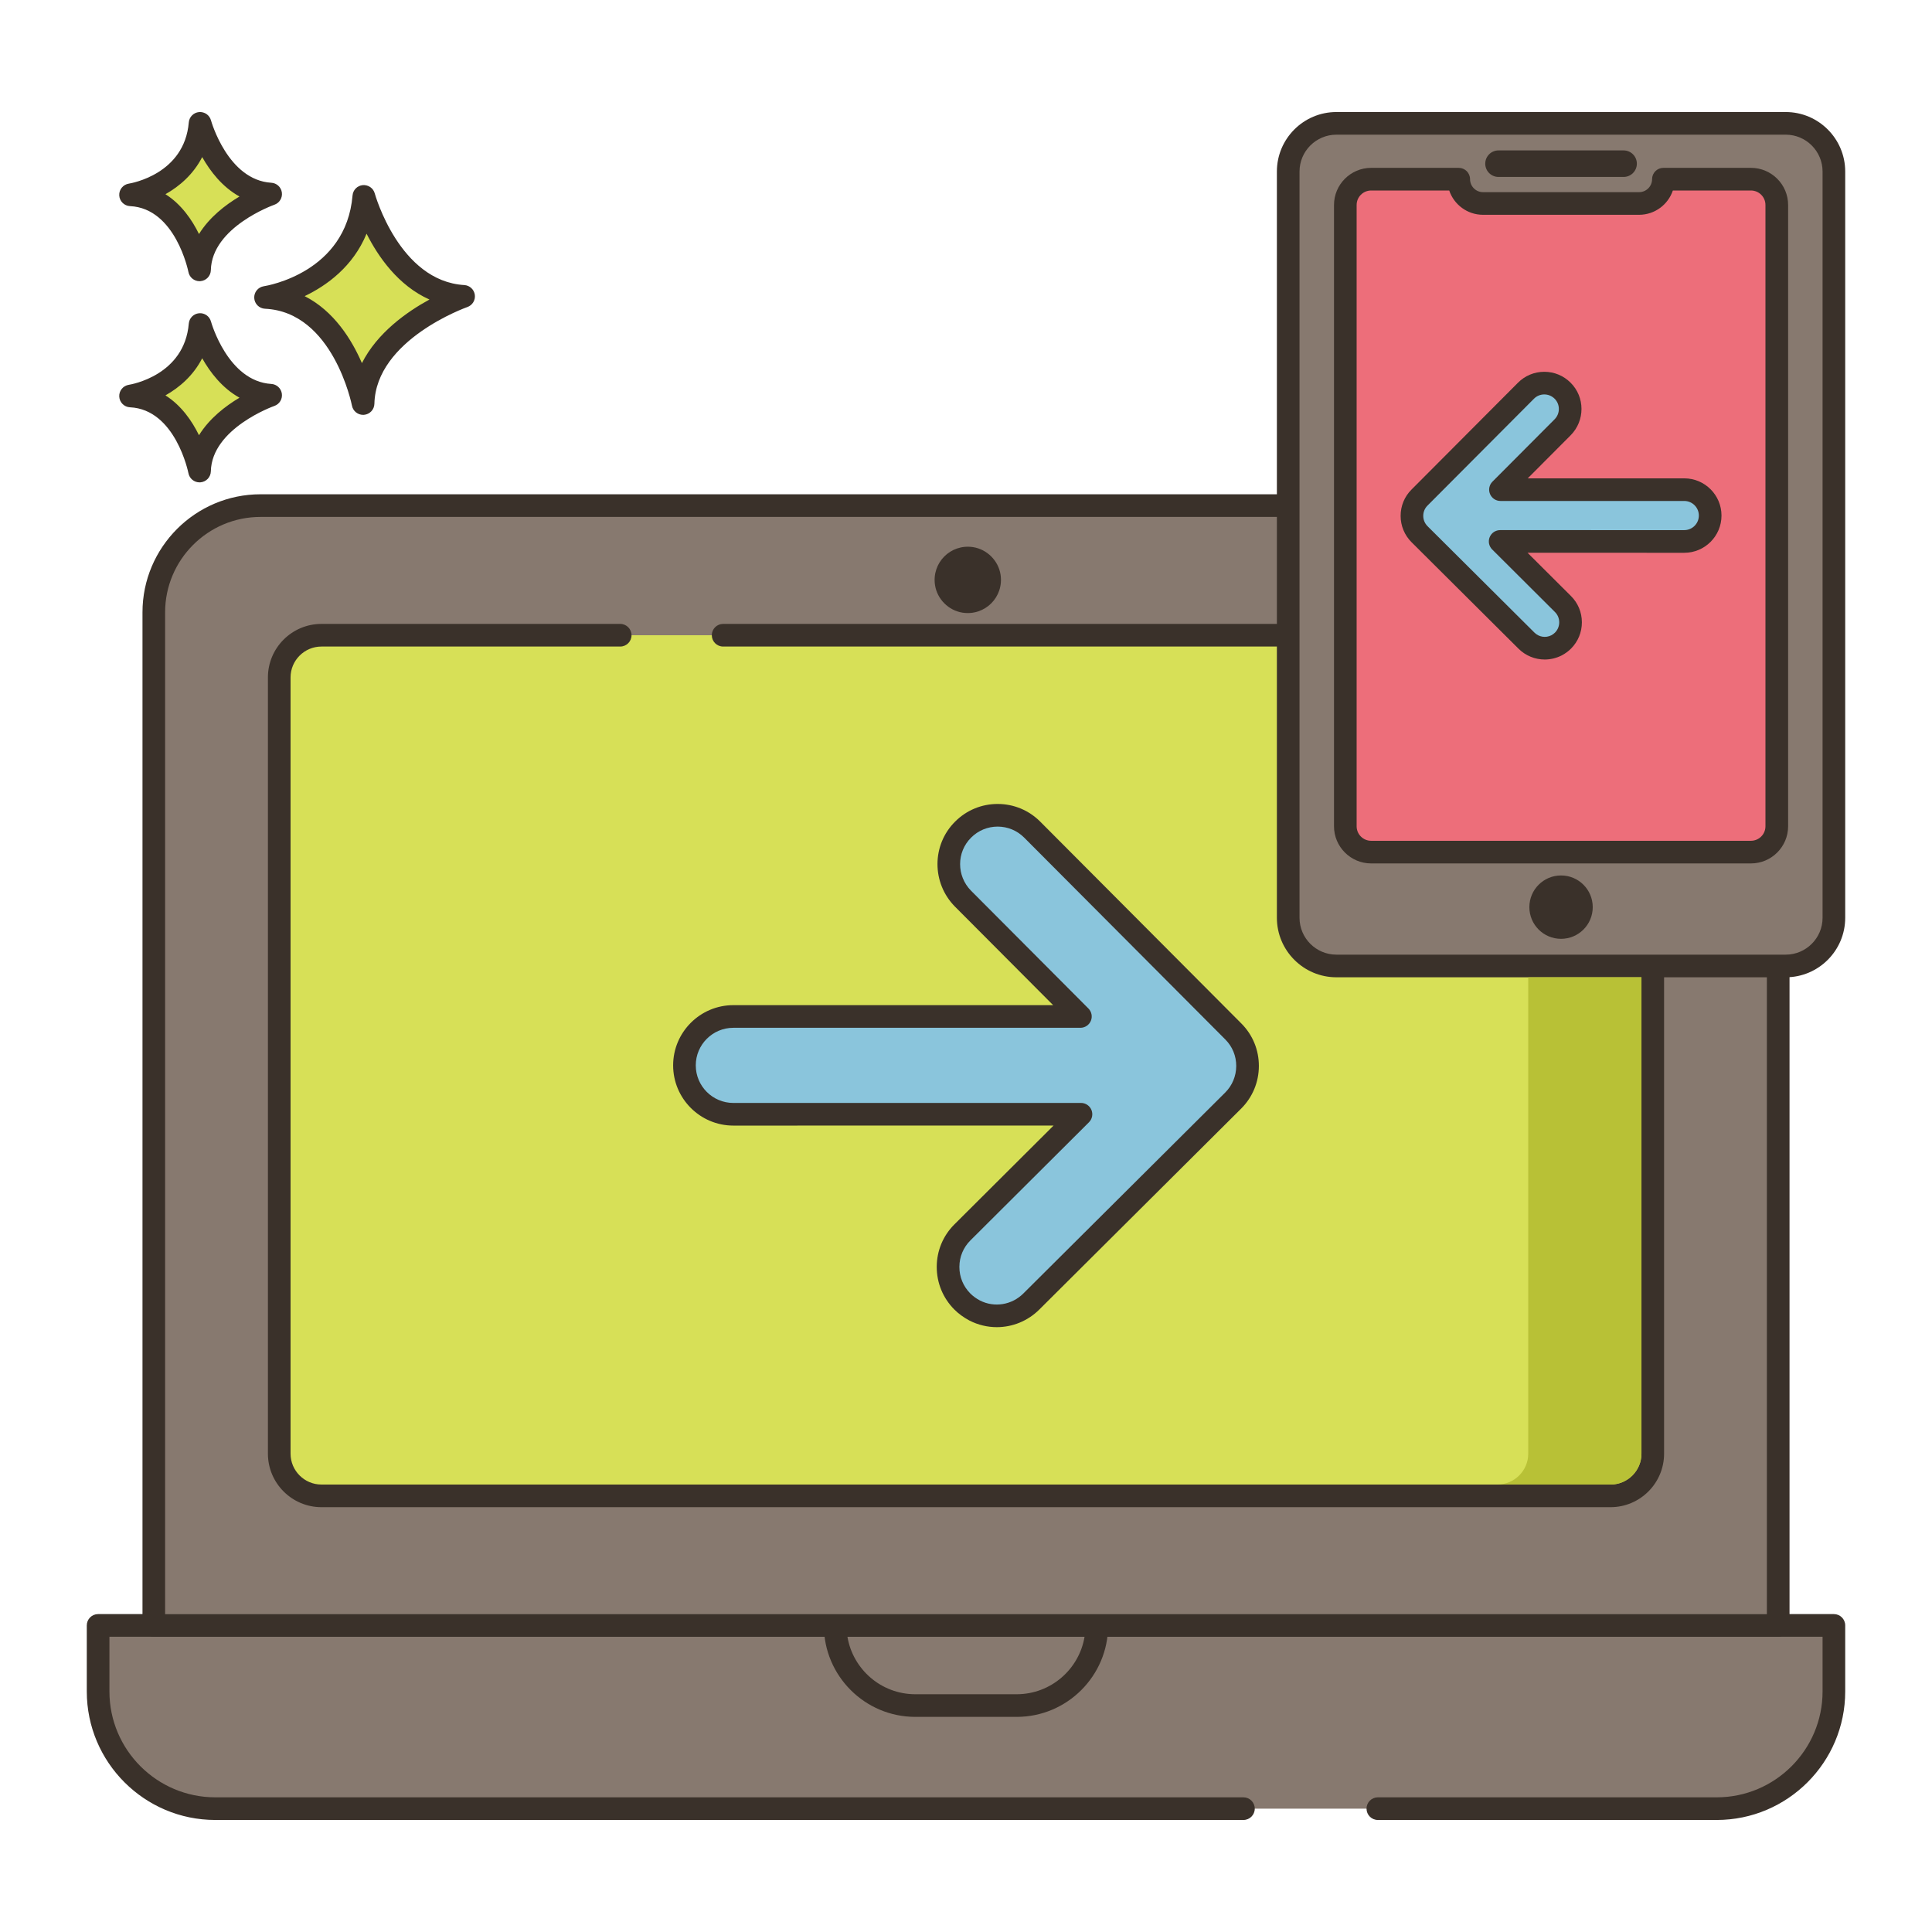 <svg id="Layer_1" height="512" viewBox="0 0 256 256" width="512" xmlns="http://www.w3.org/2000/svg"><g><path d="m182.571 239.655h44.901c8.576 0 15.528-6.952 15.528-15.528v-8.752h-230v8.752c0 8.576 6.952 15.528 15.528 15.528h136.235z" fill="#87796f"/><path d="m227.472 241.155h-44.9c-.828 0-1.5-.672-1.5-1.5s.672-1.5 1.5-1.5h44.9c7.735 0 14.028-6.293 14.028-14.028v-7.252h-227v7.252c0 7.735 6.293 14.028 14.028 14.028h136.234c.828 0 1.5.672 1.5 1.5s-.672 1.5-1.5 1.5h-136.234c-9.39 0-17.028-7.639-17.028-17.028v-8.752c0-.828.671-1.5 1.5-1.5h230c.828 0 1.5.672 1.5 1.5v8.752c0 9.39-7.639 17.028-17.028 17.028z" fill="#3a312a"/><path d="m145.333 215.376h-34.667c0 5.865 4.755 10.62 10.62 10.62h13.427c5.866-.001 10.62-4.756 10.62-10.62z" fill="#87796f"/><path d="m134.714 227.495h-13.428c-6.683 0-12.12-5.437-12.12-12.119 0-.828.671-1.5 1.5-1.5h34.667c.828 0 1.5.672 1.5 1.5 0 6.683-5.437 12.119-12.119 12.119zm-22.424-10.619c.717 4.317 4.478 7.619 8.996 7.619h13.428c4.518 0 8.278-3.302 8.996-7.619z" fill="#3a312a"/><path d="m20.38 81.138v134.247h215.24v-134.247c0-7.811-6.332-14.143-14.143-14.143h-186.954c-7.811 0-14.143 6.332-14.143 14.143z" fill="#87796f"/><path d="m235.62 216.885h-215.24c-.829 0-1.5-.672-1.5-1.5v-134.247c0-8.625 7.017-15.643 15.643-15.643h186.955c8.625 0 15.643 7.018 15.643 15.643v134.247c-.001.828-.673 1.5-1.501 1.5zm-213.74-3h212.24v-132.747c0-6.971-5.672-12.643-12.643-12.643h-186.955c-6.971 0-12.643 5.672-12.643 12.643v132.747z" fill="#3a312a"/><path d="m82.181 84.171h-39.587c-3.089 0-5.594 2.504-5.594 5.594v102.851c0 3.089 2.504 5.594 5.594 5.594h170.813c3.089 0 5.594-2.504 5.594-5.594v-102.851c0-3.089-2.504-5.594-5.594-5.594h-117.588z" fill="#d7e057"/><path d="m213.406 199.709h-170.812c-3.912 0-7.094-3.183-7.094-7.094v-102.85c0-3.911 3.182-7.094 7.094-7.094h39.587c.829 0 1.5.672 1.5 1.5s-.671 1.5-1.5 1.5h-39.587c-2.257 0-4.094 1.837-4.094 4.094v102.851c0 2.257 1.836 4.094 4.094 4.094h170.813c2.257 0 4.094-1.837 4.094-4.094v-102.851c0-2.257-1.837-4.094-4.094-4.094h-117.589c-.829 0-1.5-.672-1.5-1.5s.671-1.5 1.5-1.5h117.588c3.911 0 7.094 3.183 7.094 7.094v102.851c0 3.91-3.183 7.093-7.094 7.093z" fill="#3a312a"/><path d="m170.695 121.61c0 3.526 2.859 6.385 6.385 6.385h59.535c3.526 0 6.385-2.859 6.385-6.385v-98.88c0-3.526-2.859-6.385-6.385-6.385h-59.535c-3.526 0-6.385 2.859-6.385 6.385z" fill="#87796f"/><path d="m236.615 129.495h-59.535c-4.349 0-7.886-3.537-7.886-7.885v-98.881c0-4.348 3.537-7.885 7.886-7.885h59.535c4.348 0 7.885 3.537 7.885 7.885v98.881c0 4.348-3.537 7.885-7.885 7.885zm-59.535-111.65c-2.694 0-4.886 2.191-4.886 4.885v98.881c0 2.693 2.191 4.885 4.886 4.885h59.535c2.693 0 4.885-2.191 4.885-4.885v-98.882c0-2.693-2.191-4.885-4.885-4.885h-59.535z" fill="#3a312a"/><path d="m235.433 27.163v82.326c0 1.888-1.532 3.42-3.425 3.42h-50.321c-1.893 0-3.425-1.532-3.425-3.42v-82.326c0-1.888 1.532-3.42 3.425-3.42h11.601c0 1.778 1.441 3.219 3.219 3.219h20.681c1.778 0 3.219-1.441 3.219-3.219h11.601c1.893 0 3.425 1.531 3.425 3.42z" fill="#ed6e7a"/><path d="m232.008 114.409h-50.321c-2.716 0-4.925-2.207-4.925-4.92v-82.327c0-2.713 2.209-4.92 4.925-4.92h11.602c.828 0 1.5.672 1.5 1.5 0 .948.771 1.72 1.719 1.72h20.681c.948 0 1.72-.772 1.72-1.72 0-.828.672-1.5 1.5-1.5h11.601c2.716 0 4.925 2.207 4.925 4.92v82.327c-.002 2.713-2.211 4.92-4.927 4.92zm-50.322-89.167c-1.061 0-1.925.861-1.925 1.92v82.327c0 1.059.863 1.92 1.925 1.92h50.321c1.061 0 1.925-.861 1.925-1.92v-82.327c0-1.059-.863-1.92-1.925-1.92h-10.345c-.628 1.869-2.398 3.22-4.476 3.22h-20.681c-2.078 0-3.847-1.351-4.475-3.22z" fill="#3a312a"/><path d="m188.089 65.933 14.108-14.158c1.339-1.347 3.512-1.347 4.851-.007 1.339 1.325 1.347 3.497.011 4.848l-8.24 8.268h24.356c1.895 0 3.431 1.536 3.431 3.431 0 1.895-1.536 3.431-3.431 3.431l-24.395-.002 8.319 8.29c1.336 1.329 1.35 3.501.007 4.851-.257.257-.55.463-.862.63-1.289.659-2.903.449-3.986-.634l-14.162-14.097c-1.336-1.336-1.347-3.512-.007-4.851z" fill="#8ac5dc"/><path d="m204.679 87.389c-1.279 0-2.533-.499-3.482-1.448l-14.159-14.094c-.932-.932-1.445-2.168-1.448-3.484-.003-1.318.507-2.558 1.438-3.488l14.107-14.158c.93-.935 2.168-1.451 3.485-1.452h.007c1.315 0 2.551.512 3.481 1.442 1.922 1.9 1.932 5.026.018 6.963l-5.694 5.714h20.744c2.719 0 4.931 2.212 4.931 4.931 0 2.72-2.212 4.932-4.932 4.932l-20.765-.002 5.747 5.728c.931.925 1.445 2.159 1.45 3.475.004 1.319-.507 2.561-1.438 3.496-.35.35-.76.65-1.221.896-.724.368-1.501.549-2.269.549zm-.053-35.125c-.001 0-.002 0-.003 0-.515 0-.999.202-1.363.568l-14.108 14.159c-.001.001-.001.002-.002.003-.363.362-.562.846-.561 1.361.001.517.203 1.002.567 1.367l14.16 14.094c.597.599 1.497.742 2.243.362.178-.095.348-.219.485-.356.362-.364.563-.851.562-1.368-.002-.515-.203-.997-.566-1.358l-8.319-8.291c-.431-.429-.56-1.074-.328-1.636.232-.561.779-.927 1.387-.927l24.395.002c1.065 0 1.932-.866 1.932-1.932 0-1.064-.866-1.931-1.931-1.931h-24.356c-.606 0-1.153-.365-1.386-.925s-.105-1.205.323-1.634l8.24-8.269c.747-.756.747-1.979-.004-2.723-.37-.366-.853-.566-1.367-.566zm-16.537 13.669h.01z" fill="#3a312a"/><path d="m48.21 26.022s3.408 12.659 13.222 13.246c0 0-13.1 4.525-13.321 14.202 0 0-2.578-13.572-12.925-14.059 0 0 12.05-1.825 13.024-13.389z" fill="#d7e057"/><path d="m48.11 54.97c-.713 0-1.336-.506-1.472-1.217-.024-.125-2.495-12.418-11.523-12.844-.77-.036-1.387-.65-1.427-1.421-.04-.77.511-1.444 1.273-1.561.441-.068 10.894-1.816 11.754-12.032.061-.726.634-1.301 1.359-1.367.733-.052 1.393.399 1.583 1.102.032.116 3.259 11.626 11.864 12.142.714.043 1.297.584 1.396 1.292.098.708-.319 1.388-.994 1.622-.121.042-12.118 4.311-12.313 12.819-.018.767-.61 1.395-1.375 1.46-.041.003-.084.005-.125.005zm-7.741-15.73c3.878 1.969 6.23 5.746 7.587 8.876 2.026-4.021 5.941-6.786 8.949-8.427-4.134-1.842-6.783-5.651-8.333-8.723-1.795 4.361-5.273 6.869-8.203 8.274z" fill="#3a312a"/><path d="m26.511 43.002s2.411 8.954 9.352 9.369c0 0-9.266 3.201-9.422 10.045 0 0-1.824-9.6-9.142-9.944 0 .001 8.523-1.291 9.212-9.47z" fill="#d7e057"/><path d="m26.439 63.917c-.713 0-1.337-.508-1.472-1.22-.016-.082-1.704-8.442-7.739-8.727-.77-.036-1.387-.65-1.427-1.421-.04-.77.511-1.444 1.273-1.561.296-.047 7.364-1.242 7.942-8.113.061-.726.635-1.303 1.36-1.368.73-.067 1.392.4 1.582 1.102.021.079 2.227 7.92 7.994 8.266.714.043 1.299.584 1.396 1.293.098.709-.32 1.389-.996 1.622-.081.028-8.282 2.952-8.413 8.661-.017.768-.611 1.397-1.376 1.461-.041.003-.082.005-.124.005zm-4.518-11.527c2.107 1.332 3.523 3.394 4.447 5.279 1.376-2.232 3.515-3.871 5.365-4.972-2.287-1.27-3.884-3.351-4.941-5.225-1.174 2.288-3.015 3.877-4.871 4.918z" fill="#3a312a"/><path d="m26.511 16.345s2.411 8.954 9.352 9.369c0 0-9.266 3.201-9.422 10.045 0 0-1.824-9.6-9.142-9.944 0 0 8.523-1.291 9.212-9.47z" fill="#d7e057"/><g fill="#3a312a"><path d="m26.439 37.26c-.713 0-1.337-.508-1.472-1.22-.016-.082-1.704-8.442-7.739-8.727-.77-.036-1.387-.65-1.427-1.421-.04-.77.511-1.444 1.273-1.561.296-.047 7.364-1.242 7.942-8.113.061-.726.635-1.303 1.36-1.368.73-.061 1.392.399 1.582 1.101.021.079 2.227 7.92 7.994 8.265.715.042 1.299.584 1.397 1.293s-.319 1.388-.996 1.622c-.081.028-8.282 2.953-8.413 8.662-.017.768-.611 1.397-1.376 1.461-.042.004-.083.006-.125.006zm-4.518-11.528c2.107 1.332 3.523 3.394 4.447 5.279 1.376-2.232 3.515-3.872 5.365-4.973-2.287-1.269-3.884-3.35-4.941-5.224-1.174 2.289-3.015 3.877-4.871 4.918z"/><path d="m132.579 76.144c.455 2.97-2.066 5.492-5.037 5.037-1.851-.283-3.364-1.796-3.647-3.647-.455-2.97 2.066-5.491 5.036-5.037 1.852.283 3.364 1.796 3.648 3.647z"/><path d="m215.134 23.446h-16.573c-.971 0-1.758-.787-1.758-1.758 0-.971.787-1.758 1.758-1.758h16.573c.971 0 1.758.787 1.758 1.758-.001.971-.788 1.758-1.758 1.758z"/><path d="m211.046 120.201c0 2.319-1.88 4.199-4.199 4.199s-4.198-1.88-4.198-4.199 1.88-4.198 4.198-4.198c2.319 0 4.199 1.879 4.199 4.198z"/></g><path d="m163.419 136.671-26.637-26.733c-2.529-2.543-6.63-2.543-9.159-.014-2.529 2.502-2.543 6.603-.02 9.153l15.557 15.612h-45.988c-3.578 0-6.479 2.901-6.479 6.479 0 3.578 2.901 6.479 6.479 6.479l46.062-.004-15.708 15.653c-2.522 2.508-2.549 6.61-.014 9.159.485.485 1.039.875 1.627 1.189 2.433 1.244 5.482.848 7.526-1.196l26.74-26.617c2.523-2.523 2.543-6.631.014-9.16z" fill="#8ac5dc"/><path d="m132.084 175.855c-1.232 0-2.474-.287-3.627-.876-.78-.417-1.446-.905-2.005-1.465-1.509-1.518-2.335-3.526-2.329-5.66.006-2.129.839-4.126 2.346-5.623l13.135-13.089-42.431.004c-4.4 0-7.979-3.579-7.979-7.979s3.579-7.979 7.979-7.979h42.374l-13.007-13.053c-3.104-3.137-3.089-8.194.027-11.278 1.501-1.5 3.501-2.328 5.627-2.328h.013c2.132.003 4.134.839 5.638 2.352l26.637 26.732c1.505 1.505 2.33 3.51 2.325 5.644-.006 2.129-.837 4.13-2.341 5.634l-26.742 26.62c-1.539 1.538-3.575 2.344-5.64 2.344zm11.15-29.712c.607 0 1.154.366 1.387.927.231.562.103 1.207-.328 1.636l-15.708 15.652c-.939.934-1.458 2.179-1.462 3.506-.004 1.332.512 2.587 1.454 3.533.348.349.776.66 1.27.925 1.903.971 4.226.601 5.758-.935l26.742-26.62c.938-.937 1.456-2.187 1.46-3.518.003-1.331-.511-2.579-1.448-3.517-.001 0-.001-.001-.002-.002l-26.638-26.733c-.939-.944-2.188-1.466-3.517-1.468-.002 0-.005 0-.008 0-1.326 0-2.573.517-3.512 1.455-1.946 1.926-1.95 5.081-.014 7.038l15.553 15.607c.428.429.556 1.074.323 1.634-.232.559-.779.925-1.386.925h-45.986c-2.746 0-4.979 2.233-4.979 4.979 0 2.745 2.233 4.979 4.979 4.979z" fill="#3a312a"/><path d="m202.5 129.495v63.12c0 2.26-1.84 4.09-4.09 4.09h15c2.25 0 4.09-1.83 4.09-4.09v-63.12z" fill="#b8c136"/></g></svg>